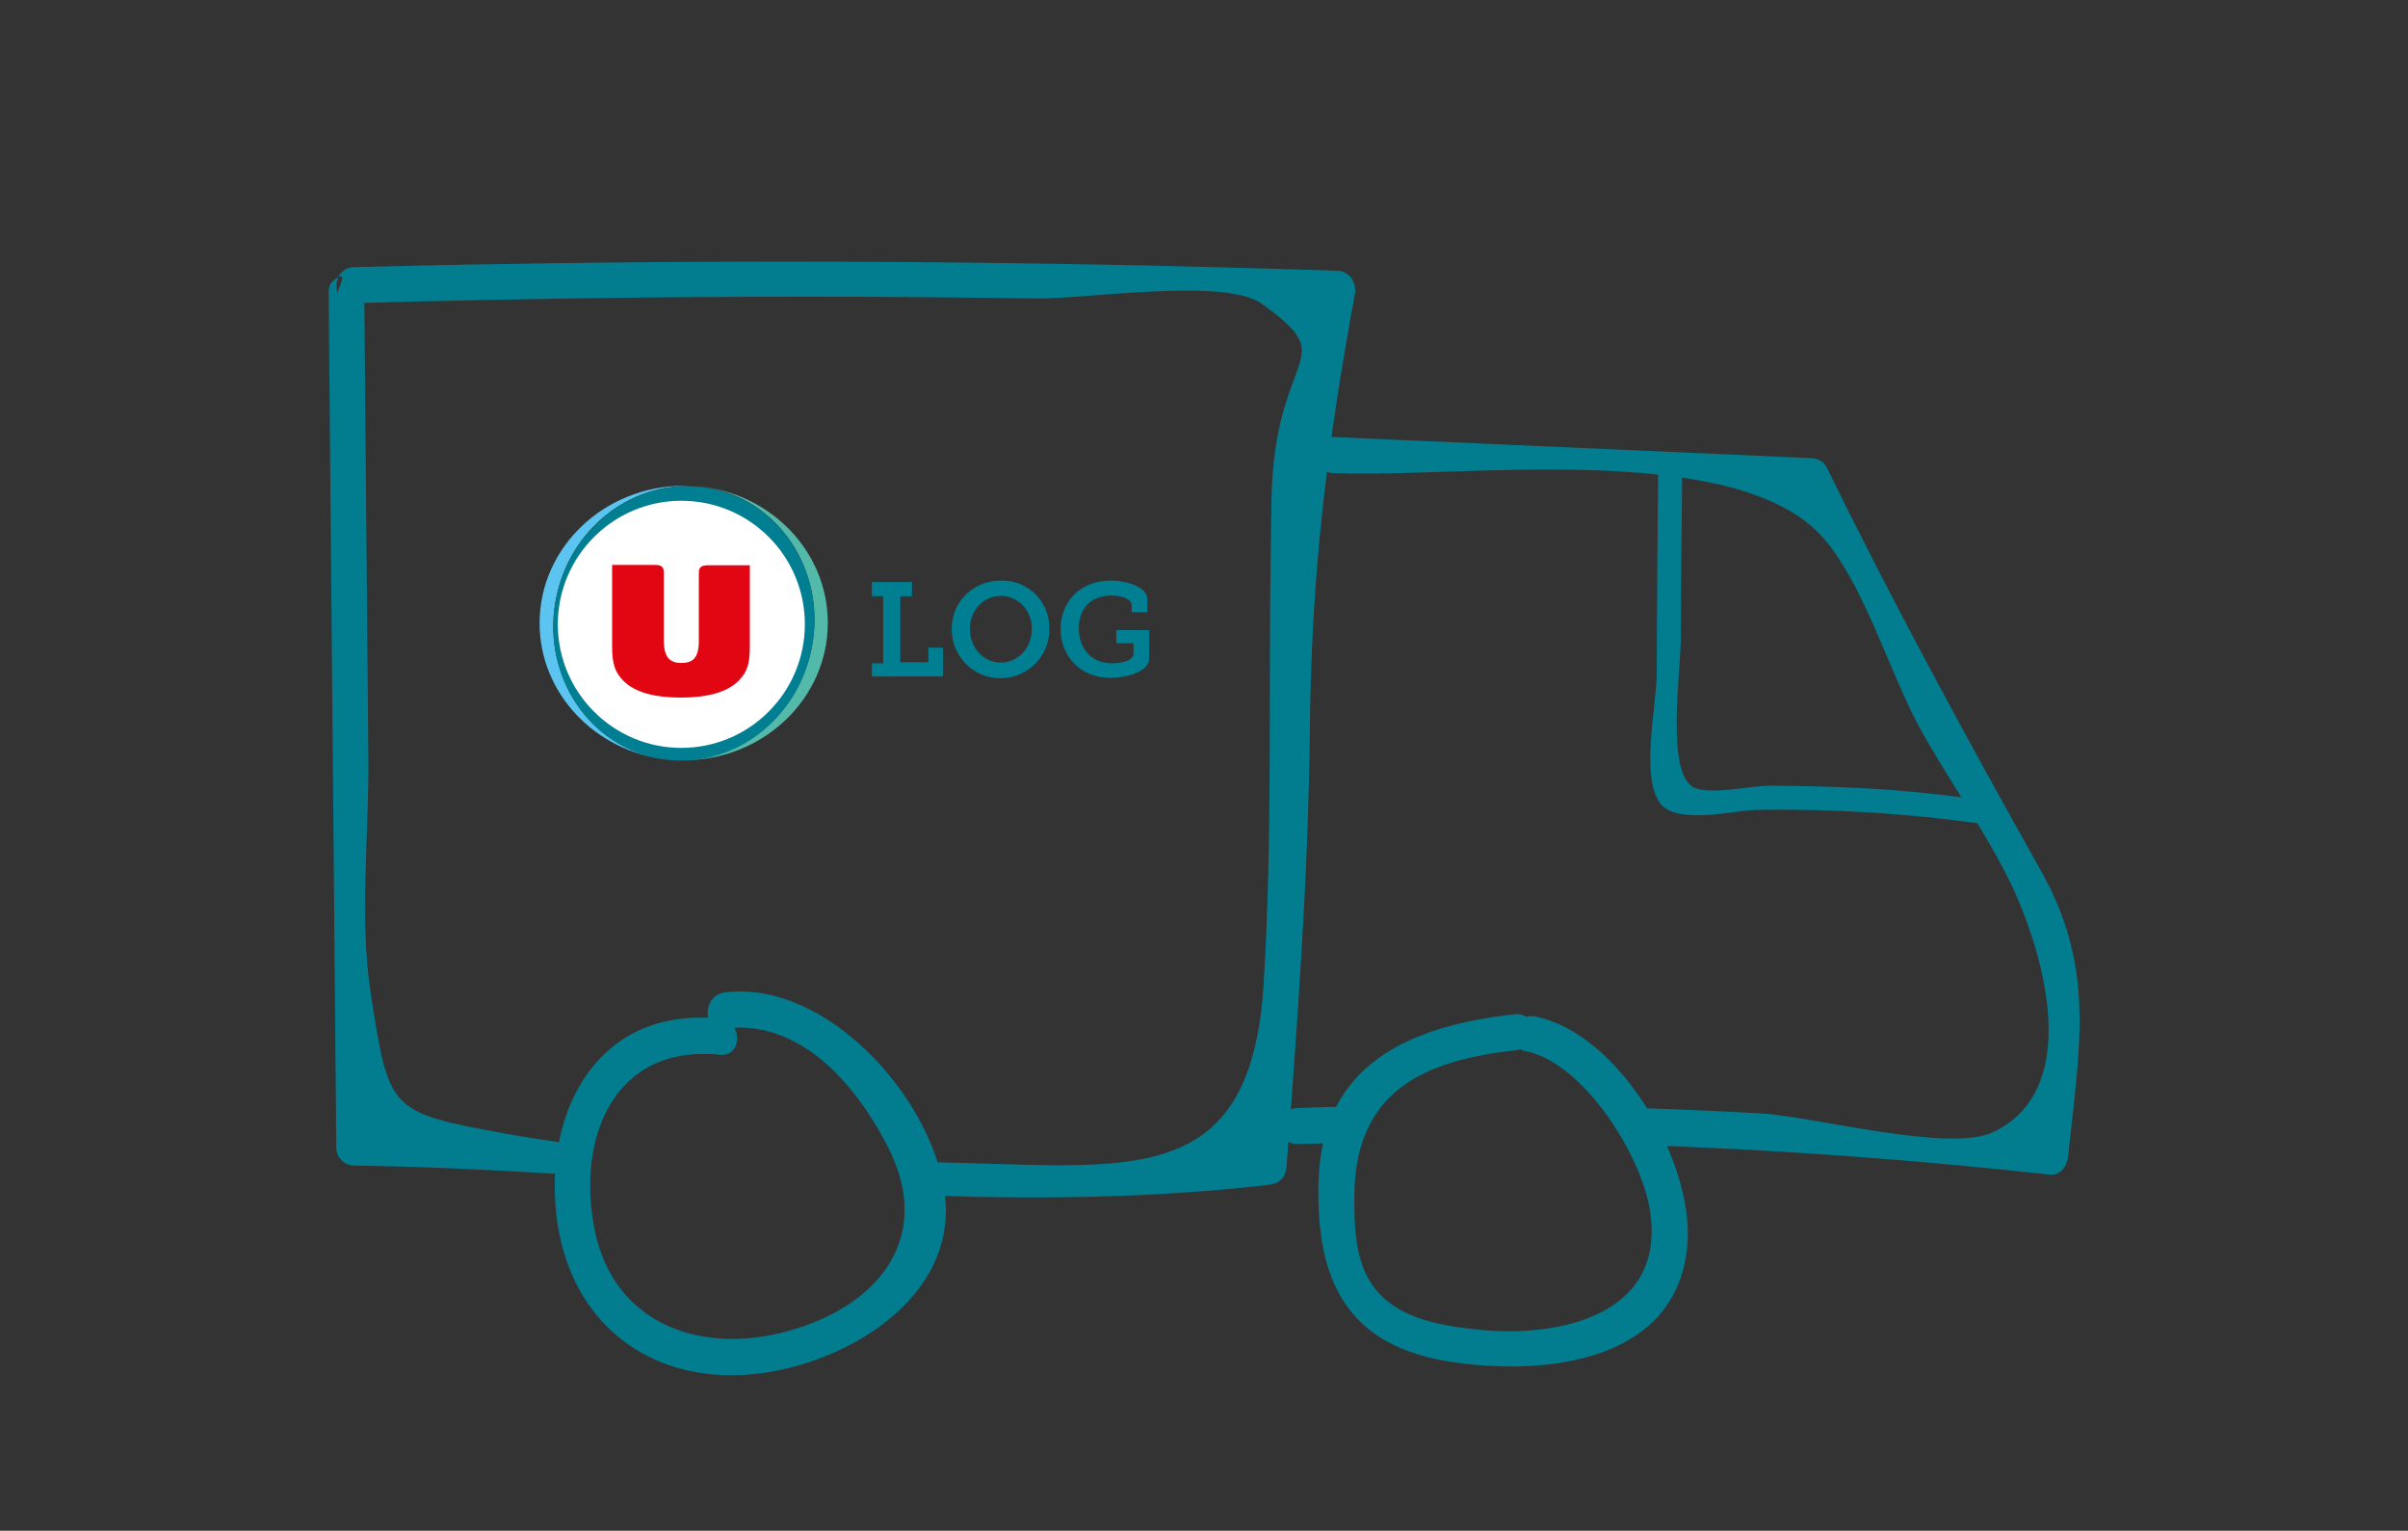<?xml version="1.0" encoding="UTF-8"?> <!-- Generator: Adobe Illustrator 22.1.0, SVG Export Plug-In . SVG Version: 6.00 Build 0) --> <svg xmlns="http://www.w3.org/2000/svg" xmlns:xlink="http://www.w3.org/1999/xlink" version="1.1" id="Calque_1" x="0px" y="0px" viewBox="0 0 660.9 420" style="enable-background:new 0 0 660.9 420;" xml:space="preserve"><rect x="0" y="0" width="660.9" height="420" fill="#333333" stroke="none"/> <style type="text/css"> .st0{fill:#027D90;} .st1{fill:#5BC4F1;} .st2{fill:#53BAAA;} .st3{fill:#007E92;} .st4{fill:#FFFFFF;} .st5{fill:#E20613;} </style> <title>Camion_v4</title> <path class="st0" d="M371.4,303.6c-5.1,0.1-10.1,0.2-15.2,0.4c-6.3,0.2-6.3,10,0,9.9c3.8-0.1,7.6-0.2,11.4-0.3c0.2-1,0.4-2,0.7-3 C369,308.1,370.1,305.8,371.4,303.6 M560.1,238.8c-20.5-36.5-40.4-73.1-58.8-110.7c-0.9-1.5-2.5-2.4-4.3-2.4l-131.1-5.8 c-6.3-0.3-6.3,9.6,0,9.9c33.9,1.5,108.4-9.2,133.4,16.6c11.6,12,19.1,37.5,27.1,52.4c9,16.7,22.1,33.8,28.9,51.5 c7.9,20.4,13.4,50.2-8.4,60.4c-12.1,5.6-49.5-4.4-63.4-5.2c-13-0.7-26-1.3-39-1.6c2.3,3.3,4.6,6.8,6.6,10.3 c37.2,1.3,74.4,4,111.6,8.1c2.8,0.3,4.7-2.5,4.9-4.9C570.8,286.9,575.2,265.6,560.1,238.8"></path> <path class="st0" d="M92.9,76.1c-1.8,0.7-2.9,2.4-2.7,4.3l2.1,234.5c0,2.7,2.2,4.9,4.9,4.9c19.9,0.3,39.9,1.3,59.7,2.5 c0-2.8,0.1-5.6,0.5-8.4c-6.2-0.8-12.3-1.7-18.3-2.8c-32.7-5.9-32.3-6.3-37.4-38.9c-3.1-20.4-0.4-43.4-0.6-63.9L100,83.2l-2.9,0.1 C92.8,83.4,91.5,79,92.9,76.1 M367,74.3c-90-3-179.9-3.3-269.9-1c-1.8,0-3.4,1-4.2,2.7c2.9-1.2-1.2,4.2-1.1,8.4l8.3-1.3 c40.5-1.1,81.1-1.7,121.7-1.7c20.8,0,41.5,0.2,62.3,0.5c14.5,0.2,52-5.9,62.3,1.5c18.1,13.1,9.2,12.7,4.6,34.5 c-2.4,11.4-2,20.9-2.2,32c-0.7,40.3,0.5,80-2,120.3c-3.4,54.2-34.3,50.2-81.9,48.9c-4.3-0.1-8.7-0.2-13.1-0.3 c1.3,2.7,2.2,5.6,2.7,8.6c0,0.2,0,0.4,0.1,0.6c31.2,1.1,62.3,0.7,93.6-2.9c2.8-0.3,4.7-2,4.9-4.9c3-39.9,6-79.9,6.4-120 c0.4-42.7,4.7-78.1,12.4-119.7C372.3,77.3,370.3,74.4,367,74.3"></path> <path class="st0" d="M197.6,279.5c-32.9-3.4-48.2,24.4-44.9,53.8c3.2,28.8,24.9,46.7,54.3,43.7c25-2.5,56.5-21,52.2-50.2 c-3.8-26.1-32.6-58-60.3-54.5c-6.2,0.8-6.3,10.6,0,9.9c20.8-2.6,36,15.4,44.7,32.3c13.6,26.4-4.3,45.3-29.6,51.3 c-23.3,5.5-45.5-3.4-50.7-27.9c-5.2-24.9,4.7-51.5,34.3-48.5C203.9,290,203.9,280.2,197.6,279.5"></path> <path class="st0" d="M415.8,278.3c-28.6,3.1-52.8,13.5-53.9,45.4c-0.9,28.1,8,45.9,37.2,50.1c25.1,3.6,61.1,0,64-32 c2.1-22.5-18.4-58.3-41.8-62.9c-6.2-1.2-8.8,8.3-2.6,9.5c15.7,3.1,31.3,27.8,34,42.9c5.3,29.6-24.8,35.9-47.3,33.5 c-13.3-1.4-27.7-4.3-32-19.2c-1.6-5.5-1.7-11.5-1.7-17.2c0.1-28.8,18.7-37.4,44.1-40.2C422.1,287.5,422.1,277.6,415.8,278.3"></path> <path class="st0" d="M455.1,128.9c-0.2,18.8-0.3,37.6-0.4,56.4c-0.1,8.5-4.6,28.6,1.2,35.4c4.9,5.7,20.4,1.5,26.7,1.5 c20.7-0.3,41.4,1,61.9,3.9c4.1,0.6,5.9-5.7,1.7-6.3c-12-1.7-24-3-36-3.6c-8.2-0.4-16.4-0.6-24.6-0.6c-5.1,0-15.7,2.5-20.4,0.6 c-8.1-3.2-4-31.2-3.9-40.6c0.1-15.6,0.2-31.1,0.4-46.7C461.7,124.7,455.1,124.7,455.1,128.9"></path> <path class="st1" d="M189.8,133.4c-17.1-0.7-33,11.7-37,29.9c-4.5,20.4,7.5,40.3,26.8,44.5c1.2,0.3,2.3,0.4,3.5,0.6 c-19.7-2.2-35-18.1-35-37.4c0-20.8,17.7-37.7,39.6-37.7l2,0.1L189.8,133.4z"></path> <path class="st2" d="M191.9,133.5c1.3,0.1,2.6,0.3,3.9,0.6c19.3,4.2,31.3,24.2,26.8,44.5c-4.1,18.7-20.7,31.3-38.4,29.9 c1.1,0.1,2.3,0.1,3.4,0.1c21.9,0,39.6-16.9,39.6-37.7c0-19.6-15.7-35.7-35.8-37.5L191.9,133.5z"></path> <path class="st3" d="M222.6,178.7c-4.5,20.4-23.7,33.4-43,29.2c-19.3-4.2-31.3-24.2-26.8-44.5c4.5-20.4,23.7-33.4,43-29.2 C215.1,138.4,227.1,158.3,222.6,178.7"></path> <path class="st4" d="M220.9,171.3c0,18.7-15.2,33.9-33.9,33.9s-33.9-15.2-33.9-33.9c0-18.7,15.2-33.9,33.9-33.9 C205.7,137.4,220.9,152.5,220.9,171.3C220.9,171.3,220.9,171.3,220.9,171.3L220.9,171.3"></path> <path class="st5" d="M205.8,155.1h-11.6c-2.1,0-2.4,0.9-2.4,2.2v18.9c-0.1,4.4-1.7,5.7-4.8,5.7c-3.1,0-4.8-1.5-4.8-6.1v-18.6 c0-1.3-0.3-2.2-2.4-2.2H168v22.5c0,5,1,7.1,3,9.2c3.2,3.3,8.7,4.7,15.9,4.7c7.1,0,12.7-1.4,15.9-4.7c2.1-2.2,3-4.2,3-9.2 L205.8,155.1z"></path> <polygon class="st3" points="239.3,182 242.4,182 242.4,163.6 239.3,163.6 239.3,159.7 250.3,159.7 250.3,163.6 247.1,163.6 247.1,181.7 254.8,181.7 254.8,177.7 258.8,177.7 258.8,185.6 239.3,185.6 "></polygon> <path class="st3" d="M274.7,181.8c4.7,0,8.5-4,8.5-9.3c0-5.1-3.8-9-8.5-9c-4.7,0-8.5,3.9-8.5,9C266.2,177.8,270,181.8,274.7,181.8 M274.7,159.3c7.2-0.2,13.2,5.5,13.3,12.7c0,0.1,0,0.3,0,0.4c0.2,7.4-5.7,13.5-13.1,13.7c-7.4,0.2-13.5-5.7-13.7-13.1 c0-0.2,0-0.4,0-0.6C261.3,165.1,267,159.3,274.7,159.3"></path> <path class="st3" d="M304.8,159.3c4.6,0,10.1,1.8,10.1,5.1v3.6h-4.3v-1.9c0-1.8-2.8-2.7-5.6-2.7c-5.5,0-8.9,3.5-8.9,9 c0,5.5,3.4,9.6,9.1,9.6c2.1,0,5.9-0.5,5.9-2.7v-2.8h-4.7v-3.6h9v7.8c0,3.9-6.9,5.3-10.7,5.3c-7.9,0-13.6-5.7-13.6-13.4 C291.1,164.9,296.7,159.3,304.8,159.3"></path> </svg> 